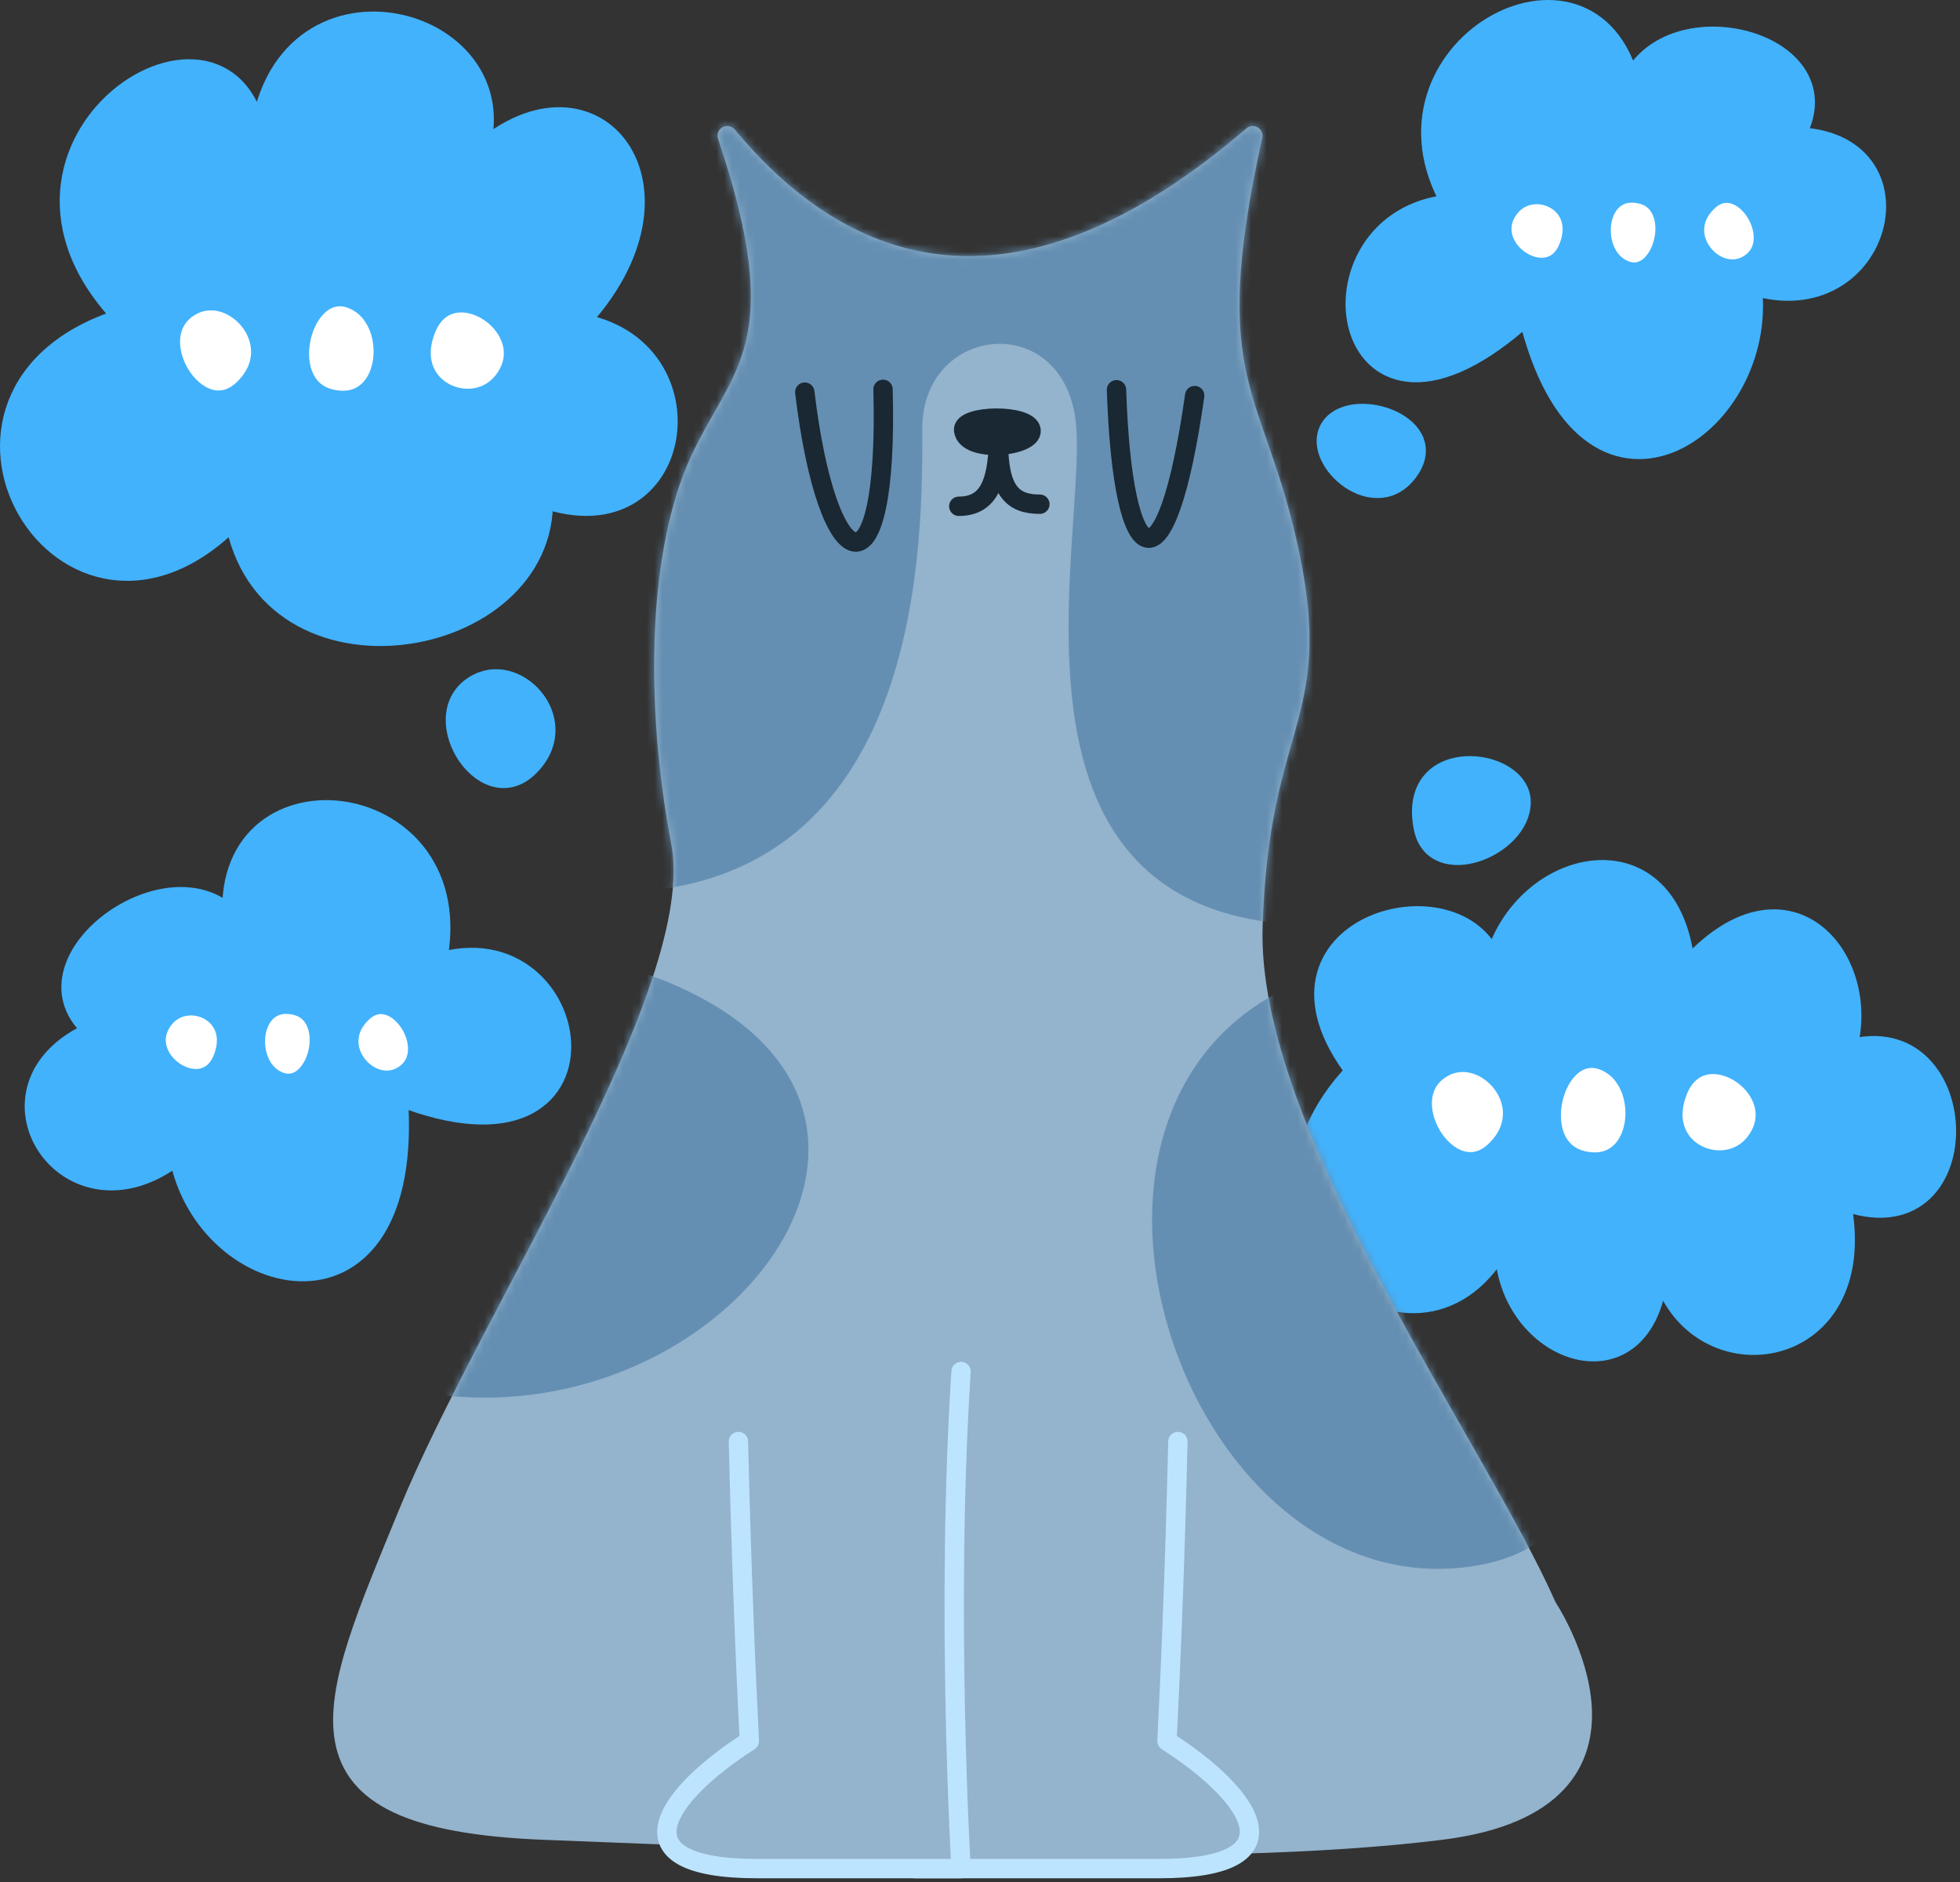 <?xml version="1.0" encoding="UTF-8"?> <svg xmlns="http://www.w3.org/2000/svg" width="253" height="243" viewBox="0 0 253 243" fill="none"><rect x="0" y="0" width="253" height="243" fill="#333333" stroke="none"/><path d="M187.359 26.335C167.038 28.071 172.579 63.12 197.211 40.564C204.598 71.696 228.609 55.312 226.149 36.835C243.078 42.092 249.241 18.008 231.69 17.665C238.773 5.522 215.681 -0.724 210.45 10.725C205.219 -9.751 175.798 6.451 187.359 26.341V26.335Z" fill="#42B2FC" stroke="#42B2FC" stroke-width="2.5" stroke-linecap="round" stroke-linejoin="round"></path><path d="M56.386 124.34C76.026 118.215 81.346 153.304 51.393 141.491C53.8 173.599 26.284 167.359 23.047 149.03C8.698 160.446 -4.332 140.138 12.072 133.111C1.759 124.387 21.602 109.693 29.968 118.471C28.738 97.207 61.288 101.212 56.386 124.347V124.34Z" fill="#42B2FC" stroke="#42B2FC" stroke-width="2.5" stroke-linecap="round" stroke-linejoin="round"></path><path d="M181.589 61.136C186.533 55.017 174.984 51.012 171.879 54.957C168.774 58.901 177.122 66.662 181.589 61.136Z" fill="#42B2FC" stroke="#42B2FC" stroke-width="2.5" stroke-linecap="round" stroke-linejoin="round"></path><path d="M183.72 106.834C181.6 95.916 196.344 97.639 196.344 103.549C196.344 109.459 185.082 113.841 183.72 106.834Z" fill="#42B2FC" stroke="#42B2FC" stroke-width="2.5" stroke-linecap="round" stroke-linejoin="round"></path><path d="M174.935 138.287C160.669 119.574 188.341 111.853 192.819 124.326C196.348 110.44 216.006 105.91 217.589 125.215C230.499 110.433 241.833 123.599 238.405 135.547C255.269 130.559 256.057 162.047 237.617 154.919C242.215 176.896 217.589 179.569 214.167 162.936C213.379 181.945 193.47 175.113 194.199 159.968C183.516 180.76 155.671 158.48 174.941 138.287H174.935Z" fill="#42B2FC" stroke="#42B2FC" stroke-width="2.5" stroke-linecap="round" stroke-linejoin="round"></path><path d="M30.253 66.919C34.272 90.525 70.704 84.38 70.131 64.334C88.666 70.81 92.506 44.605 74.723 41.697C91.078 24.237 76.729 6.447 61.812 19.707C67.551 1.593 35.705 -6.491 33.412 18.415C30.259 -4.545 -5.892 18.415 15.91 41.051C-14.503 50.428 8.452 89.24 30.253 66.926V66.919Z" fill="#42B2FC" stroke="#42B2FC" stroke-width="2.5" stroke-linecap="round" stroke-linejoin="round"></path><path d="M61.753 88.18C67.127 85.521 74.114 93.43 68.202 99.085C62.29 104.739 54.408 91.815 61.753 88.18Z" fill="#42B2FC" stroke="#42B2FC" stroke-width="2.5" stroke-linecap="round" stroke-linejoin="round"></path><path d="M24.96 39.349C30.334 36.691 37.321 44.6 31.409 50.254C25.497 55.908 17.615 42.984 24.96 39.349Z" fill="white" stroke="#42B2FC" stroke-width="2.5" stroke-linecap="round" stroke-linejoin="round"></path><path d="M46.39 39.09C51.533 42.278 50.219 53.34 42.64 51.495C35.062 49.649 39.361 34.733 46.39 39.09Z" fill="white" stroke="#42B2FC" stroke-width="2.5" stroke-linecap="round" stroke-linejoin="round"></path><path d="M64.945 49.233C61.057 54.19 51.771 50.318 55.03 42.389C58.289 34.459 70.257 42.458 64.945 49.233Z" fill="white" stroke="#42B2FC" stroke-width="2.5" stroke-linecap="round" stroke-linejoin="round"></path><path d="M186.55 137.682C191.924 135.023 198.911 142.932 192.999 148.586C187.087 154.24 179.205 141.316 186.55 137.682Z" fill="white" stroke="#42B2FC" stroke-width="2.5" stroke-linecap="round" stroke-linejoin="round"></path><path d="M207.98 137.424C213.123 140.612 211.808 151.674 204.23 149.829C196.652 147.983 200.951 133.067 207.98 137.424Z" fill="white" stroke="#42B2FC" stroke-width="2.5" stroke-linecap="round" stroke-linejoin="round"></path><path d="M226.531 147.565C222.643 152.521 213.357 148.65 216.616 140.72C219.875 132.791 231.843 140.789 226.531 147.565Z" fill="white" stroke="#42B2FC" stroke-width="2.5" stroke-linecap="round" stroke-linejoin="round"></path><path d="M51.655 139.069C47.557 141.097 42.23 135.066 46.738 130.755C51.245 126.444 57.255 136.298 51.655 139.069Z" fill="white" stroke="#42B2FC" stroke-width="2.5" stroke-linecap="round" stroke-linejoin="round"></path><path d="M35.318 139.266C31.396 136.835 32.398 128.4 38.176 129.807C43.955 131.214 40.677 142.587 35.318 139.266Z" fill="white" stroke="#42B2FC" stroke-width="2.5" stroke-linecap="round" stroke-linejoin="round"></path><path d="M21.169 131.533C24.133 127.754 31.214 130.706 28.729 136.752C26.244 142.798 17.119 136.699 21.169 131.533Z" fill="white" stroke="#42B2FC" stroke-width="2.5" stroke-linecap="round" stroke-linejoin="round"></path><path d="M225.362 34.335C221.264 36.362 215.937 30.331 220.445 26.02C224.952 21.709 230.962 31.563 225.362 34.335Z" fill="white" stroke="#42B2FC" stroke-width="2.5" stroke-linecap="round" stroke-linejoin="round"></path><path d="M209.025 34.53C205.103 32.099 206.105 23.664 211.884 25.072C217.662 26.479 214.384 37.852 209.025 34.53Z" fill="white" stroke="#42B2FC" stroke-width="2.5" stroke-linecap="round" stroke-linejoin="round"></path><path d="M194.876 26.798C197.84 23.019 204.921 25.971 202.436 32.017C199.951 38.063 190.826 31.964 194.876 26.798Z" fill="white" stroke="#42B2FC" stroke-width="2.5" stroke-linecap="round" stroke-linejoin="round"></path><path d="M199.647 207.359C190.469 186.566 160.931 146.339 161.73 119.673C162.528 93.007 170.907 93.007 166.519 71.758C162.132 50.509 154.514 50.061 161.711 17.522C128.596 45.996 106.646 32.891 93.873 17.522C103.05 44.644 95.469 48.26 90.283 59.557C85.097 70.854 84.299 89.839 87.888 108.824C91.478 127.809 63.14 169.844 52.762 195.158C42.384 220.471 35.199 234.936 70.325 236.289C105.451 237.641 155.683 240.088 186.036 236.289C216.389 232.489 199.64 207.366 199.64 207.366L199.647 207.359Z" fill="#94B3CC" stroke="#94B3CC" stroke-width="2.5" stroke-linecap="round" stroke-linejoin="round"></path><mask id="mask0_2807_304" style="mask-type:alpha" maskUnits="userSpaceOnUse" x="43" y="16" width="158" height="222"><path d="M199.647 207.359C190.469 186.566 160.931 146.339 161.73 119.673C162.528 93.007 170.907 93.007 166.519 71.758C162.132 50.509 154.514 50.061 161.711 17.522C128.596 45.996 106.646 32.891 93.873 17.522C103.05 44.644 95.469 48.26 90.283 59.557C85.097 70.854 84.299 89.839 87.888 108.824C91.478 127.809 63.14 169.844 52.762 195.158C42.384 220.471 35.199 234.936 70.325 236.289C105.451 237.641 199.64 226.8 199.64 226.8V207.366L199.647 207.359Z" fill="#8497A6" stroke="#8497A6" stroke-width="2.5" stroke-linecap="round" stroke-linejoin="round"></path></mask><g mask="url(#mask0_2807_304)"><path d="M119.052 55.292C119.052 68.923 119.575 112.778 81.896 115.149V-21.752H172.431C183.072 26.252 196.713 121.667 166.151 119.296C127.948 116.333 139.985 70.701 138.938 55.292C137.891 39.884 119.052 41.662 119.052 55.292Z" fill="#658FB2"></path><path d="M81.896 125.222C131.088 141.224 90.269 192.19 47.356 177.967C13.026 166.588 56.078 138.063 81.896 125.222Z" fill="#658FB2"></path><path d="M172.431 125.222C128.995 137.075 151.498 207.599 189.701 202.265C222.06 197.747 187.258 152.089 172.431 125.222Z" fill="#658FB2"></path></g><path d="M152.046 186.11C151.657 202.364 151.11 215.448 150.637 224.784C161.737 231.895 168.017 241.25 149.651 241.25C131.286 241.25 118.074 241.25 118.074 241.25C118.074 241.25 114.834 229.439 112.841 198.708" fill="#94B3CC"></path><path d="M152.046 186.11C151.657 202.364 151.11 215.448 150.637 224.784C161.737 231.895 168.017 241.25 149.651 241.25C131.286 241.25 118.074 241.25 118.074 241.25C118.074 241.25 114.834 229.439 112.841 198.708" stroke="#BCE4FE" stroke-width="2.5" stroke-linecap="round" stroke-linejoin="round"></path><path d="M95.317 186.11C95.706 202.364 96.253 215.448 96.726 224.784C85.626 231.895 79.346 241.25 97.712 241.25C116.077 241.25 124.056 241.25 124.056 241.25C124.056 241.25 122.063 207.8 124.056 177.069" fill="#94B3CC"></path><path d="M95.317 186.11C95.706 202.364 96.253 215.448 96.726 224.784C85.626 231.895 79.346 241.25 97.712 241.25C116.077 241.25 124.056 241.25 124.056 241.25C124.056 241.25 122.063 207.8 124.056 177.069" stroke="#BCE4FE" stroke-width="2.5" stroke-linecap="round" stroke-linejoin="round"></path><path d="M144.119 50.32C144.904 74.437 150.544 77.017 154.212 51.07" stroke="#1A2833" stroke-width="2.5" stroke-linecap="round" stroke-linejoin="round"></path><path d="M113.982 50.267C114.737 77.921 106.806 75.042 103.883 50.626" stroke="#1A2833" stroke-width="2.5" stroke-linecap="round" stroke-linejoin="round"></path><path d="M124.388 55.56C124.134 53.507 132.879 53.408 133.096 55.56C133.312 57.712 124.753 58.545 124.388 55.56Z" fill="#1A2833" stroke="#1A2833" stroke-width="2.5" stroke-linecap="round" stroke-linejoin="round"></path><path d="M123.762 65.364C127.643 65.364 128.738 62.248 128.887 57.067C128.887 63.415 130.719 65.097 134.228 65.097" fill="#94B3CC"></path><path d="M123.762 65.364C127.643 65.364 128.738 62.248 128.887 57.067C128.887 63.415 130.719 65.097 134.228 65.097" stroke="#1A2833" stroke-width="2.5" stroke-linecap="round" stroke-linejoin="round"></path></svg> 